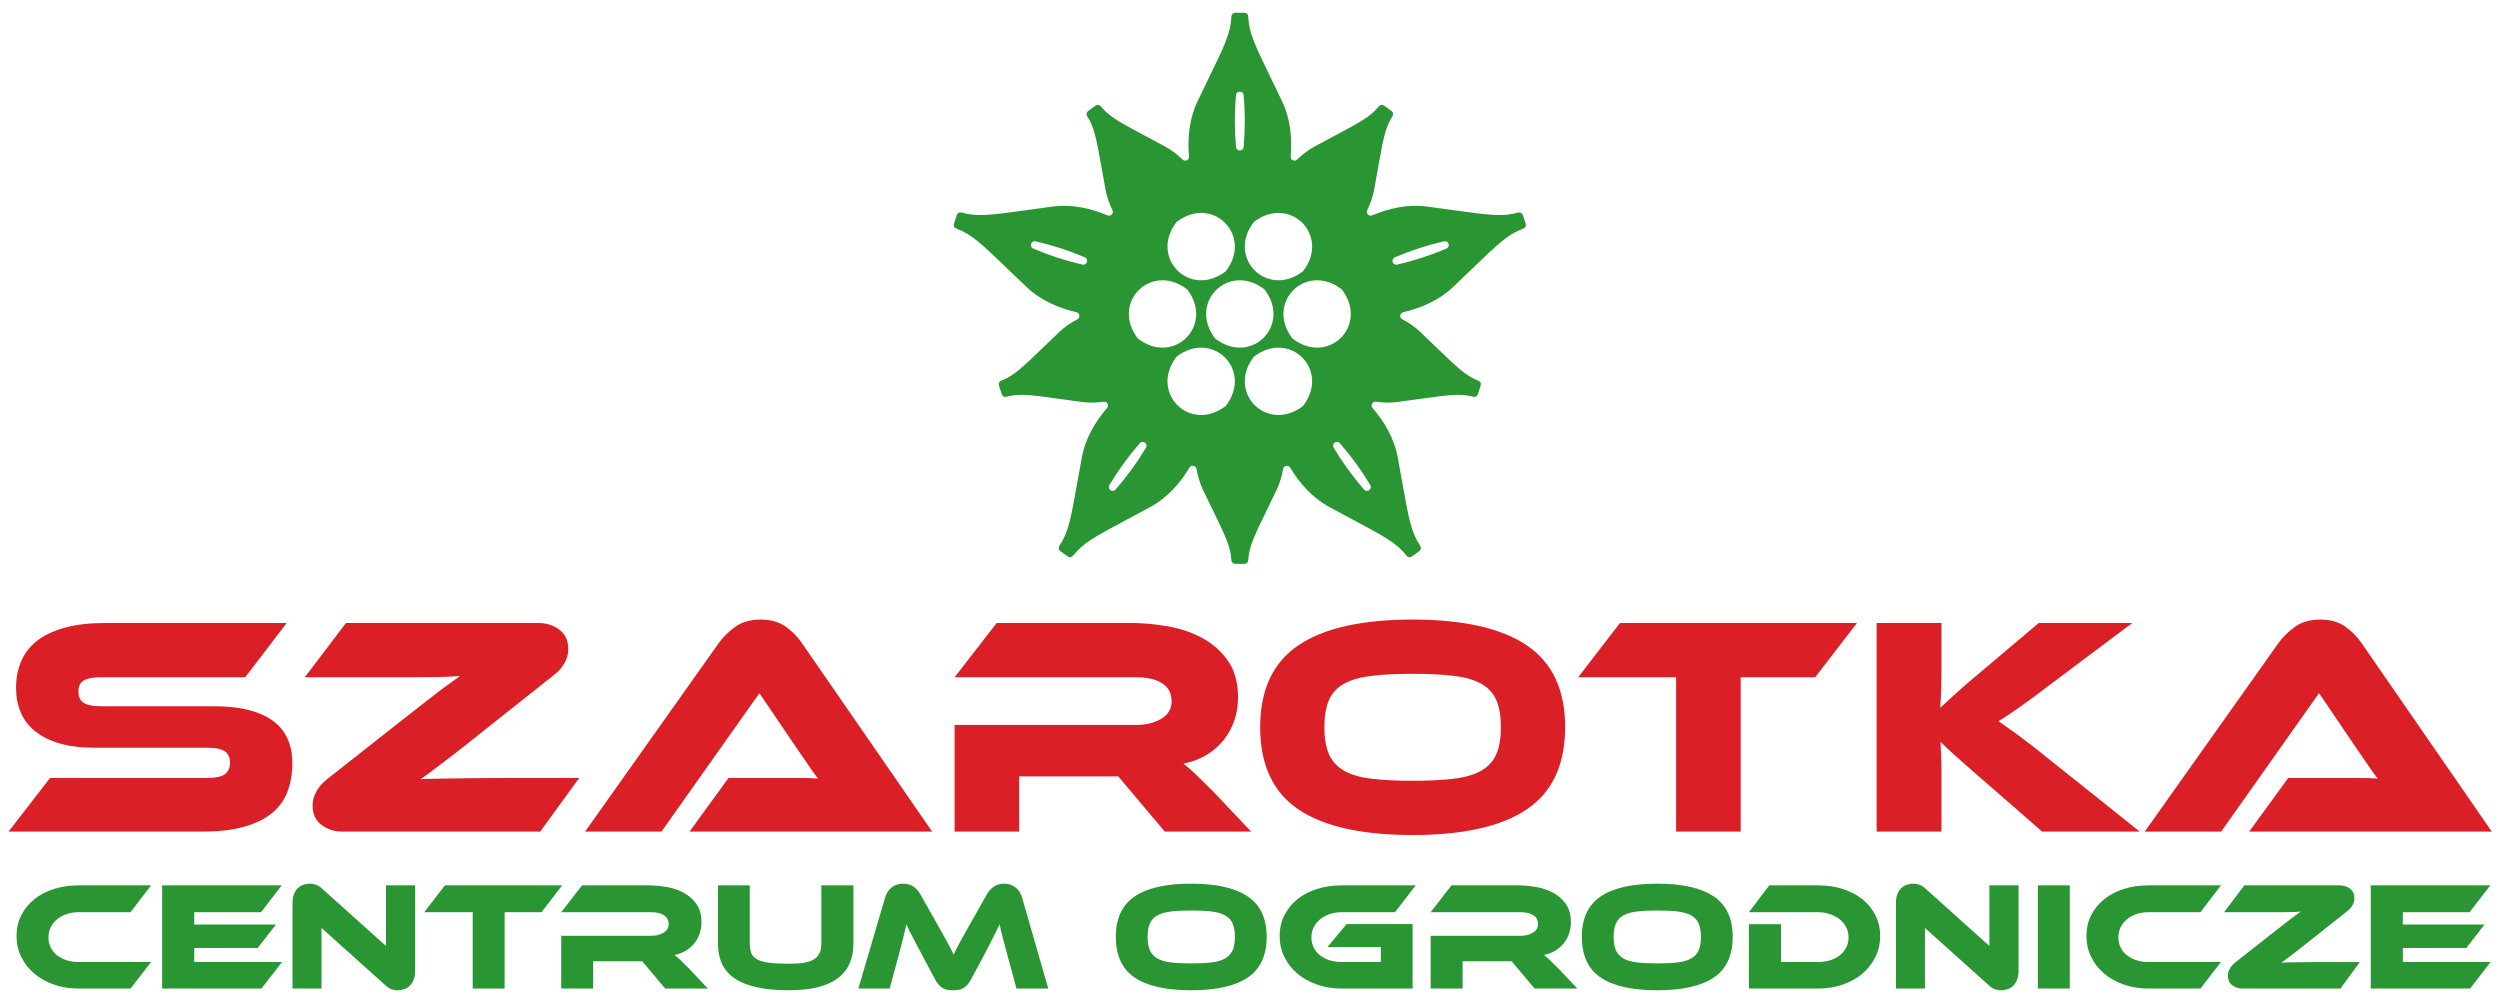 <?xml version="1.0" encoding="UTF-8" standalone="no"?>
<svg
   xmlns:dc="http://purl.org/dc/elements/1.1/"
   xmlns:cc="http://creativecommons.org/ns#"
   xmlns:rdf="http://www.w3.org/1999/02/22-rdf-syntax-ns#"
   xmlns:svg="http://www.w3.org/2000/svg"
   xmlns="http://www.w3.org/2000/svg"
   xmlns:sodipodi="http://sodipodi.sourceforge.net/DTD/sodipodi-0.dtd"
   xmlns:inkscape="http://www.inkscape.org/namespaces/inkscape"
   version="1.1"
   id="svg2"
   xml:space="preserve"
   width="238.667"
   height="94.667"
   viewBox="0 0 238.667 94.667"
   sodipodi:docname="Szarotka_Logo_RozszerzonePion.eps"><defs
     id="defs6" /><sodipodi:namedview
     pagecolor="#ffffff"
     bordercolor="#666666"
     borderopacity="1"
     objecttolerance="10"
     gridtolerance="10"
     guidetolerance="10"
     inkscape:pageopacity="0"
     inkscape:pageshadow="2"
     inkscape:window-width="640"
     inkscape:window-height="480"
     id="namedview4" /><g
     id="g10"
     inkscape:groupmode="layer"
     inkscape:label="ink_ext_XXXXXX"
     transform="matrix(1.333,0,0,-1.333,0,94.667)"><g
       id="g12"
       transform="scale(0.1)"><path
         d="m 153.301,204.379 c 18.312,0 32.23,-3.387 41.762,-10.156 9.527,-6.778 14.289,-17.012 14.289,-30.707 0,-7.594 -1.192,-14.442 -3.575,-20.547 -2.379,-6.102 -6.175,-11.239 -11.386,-15.406 -5.211,-4.168 -11.871,-7.372 -19.985,-9.602 -8.117,-2.234 -17.832,-3.352 -29.144,-3.352 H 6.141 L 35.84,153.02 H 148.832 c 5.512,0 9.531,0.855 12.063,2.566 2.527,1.715 3.796,4.504 3.796,8.375 0,3.871 -1.269,6.625 -3.796,8.262 -2.532,1.64 -6.551,2.457 -12.063,2.457 H 67.551 c -9.68,0 -18.016,1.043 -25.012,3.125 -6.996,2.086 -12.805,4.988 -17.418,8.711 -4.613,3.722 -8.039,8.226 -10.273,13.511 -2.234,5.282 -3.352,11.129 -3.352,17.528 0,7 1.23,13.363 3.688,19.093 2.457,5.735 6.254,10.61 11.391,14.629 5.137,4.02 11.758,7.145 19.871,9.375 8.117,2.235 17.828,3.352 29.145,3.352 H 205.332 L 175.633,225.148 H 72.019 c -5.363,0 -9.344,-0.746 -11.949,-2.234 -2.606,-1.488 -3.91,-4.168 -3.91,-8.039 0,-3.871 1.305,-6.586 3.91,-8.152 2.606,-1.559 6.586,-2.344 11.949,-2.344 z m 233.582,-89.77 H 245.305 c -5.805,0 -10.832,1.602 -15.075,4.801 -4.242,3.203 -6.363,7.852 -6.363,13.957 0,3.422 0.891,6.738 2.68,9.938 1.789,3.199 4.242,6.066 7.367,8.597 l 54.488,42.875 c 6.254,4.914 11.614,9.118 16.078,12.618 4.469,3.5 8.336,6.476 11.614,8.933 3.273,2.453 5.992,4.426 8.152,5.914 2.16,1.492 3.906,2.758 5.25,3.801 -2.09,-0.152 -4.508,-0.297 -7.262,-0.449 -2.754,-0.149 -6.175,-0.262 -10.273,-0.332 -4.094,-0.074 -8.895,-0.114 -14.402,-0.114 -5.508,0 -11.985,0 -19.43,0 h -59.844 l 29.477,38.856 h 137.781 c 5.805,0 10.832,-1.598 15.074,-4.801 4.242,-3.203 6.363,-7.851 6.363,-13.957 0,-3.422 -0.89,-6.738 -2.679,-9.937 -1.785,-3.2 -4.242,-5.993 -7.367,-8.375 l -55.161,-43.77 c -6.101,-4.91 -11.386,-9.082 -15.855,-12.504 -4.465,-3.422 -8.297,-6.363 -11.5,-8.82 -3.199,-2.457 -5.84,-4.43 -7.926,-5.918 -2.086,-1.488 -3.871,-2.754 -5.359,-3.797 1.785,0.148 4.801,0.262 9.043,0.336 4.242,0.074 9.121,0.148 14.629,0.223 5.508,0.074 11.386,0.148 17.64,0.226 6.254,0.07 12.282,0.11 18.09,0.11 h 54.262 z m 106.969,0 27.91,38.411 h 37.515 c 4.465,0 9.121,0 13.957,0 4.84,0 9.047,-0.153 12.618,-0.45 -2.082,2.684 -4.5,6.071 -7.258,10.164 -2.75,4.094 -5.399,7.926 -7.926,11.5 l -26.797,39.528 -70.121,-99.153 h -54.711 l 95.801,135.102 c 3.129,4.316 7.07,8.191 11.836,11.613 4.765,3.426 10.793,5.137 18.086,5.137 7,0 12.843,-1.602 17.531,-4.801 4.691,-3.199 8.672,-7.183 11.949,-11.949 l 93.344,-135.102 z m 402.179,0 h -61.855 l -33.278,39.528 h -71.011 v -39.528 h -46.223 v 76.371 h 129.965 c 7.144,0 13.176,1.493 18.09,4.469 4.91,2.977 7.367,7.071 7.367,12.281 0,5.805 -2.234,10.161 -6.699,13.063 -4.465,2.906 -10.719,4.355 -18.758,4.355 H 683.664 l 30.145,38.856 h 96.023 c 8.484,0 17.27,-0.781 26.352,-2.344 9.082,-1.562 17.343,-4.355 24.785,-8.375 7.445,-4.019 13.586,-9.453 18.426,-16.301 4.835,-6.847 7.257,-15.632 7.257,-26.351 0,-5.805 -0.894,-11.313 -2.679,-16.528 -1.789,-5.207 -4.356,-9.898 -7.707,-14.066 -3.348,-4.168 -7.442,-7.703 -12.278,-10.609 -4.84,-2.903 -10.312,-4.95 -16.418,-6.137 2.532,-1.938 5.36,-4.391 8.489,-7.371 3.125,-2.977 7.293,-7.074 12.507,-12.281 z m 115.679,151.852 c 36.32,0 63.6,-6.18 81.84,-18.535 18.24,-12.356 27.36,-31.86 27.36,-58.508 0,-26.797 -9.09,-46.375 -27.25,-58.73 -18.16,-12.356 -45.48,-18.536 -81.95,-18.536 -36.628,0 -63.983,6.18 -82.073,18.536 -18.086,12.355 -27.129,31.933 -27.129,58.73 0,26.648 9.078,46.152 27.242,58.508 18.16,12.355 45.48,18.535 81.96,18.535 z m 0,-115.453 c 11.61,0 21.43,0.484 29.47,1.453 8.04,0.965 14.55,2.867 19.54,5.695 4.99,2.828 8.6,6.735 10.83,11.723 2.24,4.988 3.35,11.5 3.35,19.539 0,8.039 -1.11,14.555 -3.35,19.539 -2.23,4.988 -5.84,8.859 -10.83,11.613 -4.99,2.754 -11.5,4.618 -19.54,5.582 -8.04,0.969 -17.86,1.453 -29.47,1.453 -11.62,0 -21.444,-0.484 -29.483,-1.453 -8.039,-0.964 -14.551,-2.828 -19.539,-5.582 -4.989,-2.754 -8.598,-6.625 -10.829,-11.613 -2.234,-4.984 -3.351,-11.5 -3.351,-19.539 0,-8.039 1.117,-14.551 3.351,-19.539 2.231,-4.988 5.84,-8.895 10.829,-11.723 4.988,-2.828 11.5,-4.73 19.539,-5.695 8.039,-0.969 17.863,-1.453 29.483,-1.453 z M 1329.92,264.004 1300,225.148 h -53.37 V 114.609 h -46.23 v 110.539 h -70.12 l 29.92,38.856 z m 202.54,-149.395 h -69.89 l -45.11,39.301 c -7.75,6.699 -13.66,11.914 -17.76,15.637 -4.09,3.719 -7.4,6.848 -9.93,9.375 0.14,-3.426 0.3,-6.957 0.44,-10.606 0.15,-3.648 0.23,-7.257 0.23,-10.828 v -42.879 h -46.45 v 149.395 h 46.45 v -34.613 c 0,-4.618 -0.08,-9.157 -0.23,-13.621 -0.14,-4.469 -0.37,-8.633 -0.67,-12.508 2.98,2.683 6.59,5.992 10.84,9.941 4.24,3.945 9.78,8.742 16.63,14.402 l 43.1,36.399 h 67 l -57.18,-42.875 c -4.91,-3.723 -9.26,-6.996 -13.06,-9.828 -3.79,-2.828 -7.18,-5.281 -10.16,-7.367 -2.98,-2.086 -5.69,-3.946 -8.15,-5.582 -2.46,-1.641 -4.88,-3.204 -7.26,-4.688 4.32,-2.98 9.53,-6.703 15.63,-11.168 6.11,-4.469 14,-10.644 23.68,-18.535 z m 78.38,0 27.92,38.411 h 37.51 c 4.47,0 9.12,0 13.96,0 4.84,0 9.04,-0.153 12.62,-0.45 -2.09,2.684 -4.51,6.071 -7.26,10.164 -2.75,4.094 -5.4,7.926 -7.93,11.5 l -26.8,39.528 -70.11,-99.153 h -54.71 l 95.8,135.102 c 3.12,4.316 7.07,8.191 11.83,11.613 4.76,3.426 10.79,5.137 18.09,5.137 7,0 12.84,-1.602 17.53,-4.801 4.69,-3.199 8.67,-7.183 11.94,-11.949 l 93.35,-135.102 h -173.74"
         style="fill:#da1f26;fill-opacity:1;fill-rule:nonzero;stroke:none"
         id="path14" /><path
         d="M 108.18,21.195 93.484,2.191 H 56.363 c -6.406,0 -12.336,0.961 -17.785,2.875 -5.453,1.914 -10.145,4.547 -14.086,7.898 -3.941,3.352 -7.035,7.328 -9.281,11.93 -2.246,4.606 -3.371,9.598 -3.371,14.973 0,5.375 1.125,10.293 3.371,14.75 2.246,4.457 5.34,8.285 9.281,11.488 3.941,3.203 8.633,5.672 14.086,7.402 5.449,1.73 11.379,2.598 17.785,2.598 H 108.18 L 93.484,56.883 H 56.363 c -3.09,0 -5.965,-0.441 -8.617,-1.328 -2.652,-0.883 -4.934,-2.117 -6.852,-3.703 -1.91,-1.578 -3.422,-3.477 -4.527,-5.688 -1.105,-2.207 -1.656,-4.641 -1.656,-7.289 0,-2.656 0.531,-5.066 1.602,-7.238 1.07,-2.176 2.578,-4.035 4.531,-5.578 1.949,-1.547 4.25,-2.746 6.902,-3.594 2.652,-0.848 5.527,-1.27 8.617,-1.27 z m 93.797,0 L 187.281,2.191 H 116.133 V 76.106 h 85.625 L 186.953,56.883 h -47.84 V 48.043 h 58.555 L 184.523,31.25 h -45.41 V 21.195 Z m 82.75,-20.219 c -1.473,0 -2.926,0.242 -4.364,0.719 -1.437,0.48 -3.039,1.566 -4.804,3.258 L 230.262,45.613 V 2.191 h -20.77 V 63.508 c 0,2.434 0.348,4.531 1.051,6.301 0.699,1.766 1.617,3.203 2.758,4.309 1.144,1.102 2.469,1.914 3.976,2.43 1.512,0.516 3.078,0.773 4.7,0.773 1.398,0 2.816,-0.238 4.25,-0.719 1.437,-0.477 3.078,-1.562 4.918,-3.258 l 45.296,-40.656 v 43.418 h 20.883 V 14.898 c 0,-2.43 -0.351,-4.531 -1.051,-6.297 C 295.574,6.832 294.652,5.379 293.512,4.238 292.367,3.094 291.023,2.266 289.477,1.75 287.934,1.234 286.348,0.977 284.727,0.977 Z M 402.609,76.106 387.805,56.883 H 361.402 V 2.191 H 338.531 V 56.883 H 303.84 l 14.805,19.223 z M 507.016,2.191 H 476.41 L 459.949,21.75 H 424.816 V 2.191 H 401.945 V 39.977 h 64.301 c 3.535,0 6.516,0.738 8.949,2.211 2.43,1.473 3.645,3.496 3.645,6.078 0,2.871 -1.106,5.024 -3.313,6.461 -2.211,1.434 -5.304,2.156 -9.281,2.156 h -64.301 l 14.914,19.223 h 47.508 c 4.199,0 8.543,-0.387 13.035,-1.16 4.493,-0.773 8.582,-2.156 12.266,-4.144 3.684,-1.988 6.723,-4.676 9.113,-8.066 2.395,-3.387 3.594,-7.731 3.594,-13.035 0,-2.871 -0.445,-5.594 -1.328,-8.176 -0.883,-2.574 -2.152,-4.898 -3.813,-6.957 -1.656,-2.066 -3.683,-3.812 -6.074,-5.25 -2.394,-1.438 -5.101,-2.449 -8.121,-3.039 1.254,-0.957 2.652,-2.172 4.199,-3.644 1.547,-1.473 3.606,-3.5 6.188,-6.078 z M 611.195,34.453 c 0,-22.316 -15.359,-33.477 -46.07,-33.477 -8.914,0 -16.57,0.699 -22.98,2.102 -6.407,1.398 -11.696,3.496 -15.856,6.297 -4.16,2.801 -7.215,6.277 -9.168,10.441 -1.953,4.16 -2.926,9.039 -2.926,14.637 v 41.652 h 22.758 V 34.453 c 0,-2.727 0.367,-5.008 1.102,-6.851 0.738,-1.84 2.117,-3.328 4.144,-4.473 2.024,-1.141 4.879,-1.953 8.563,-2.43 3.683,-0.48 8.468,-0.719 14.363,-0.719 4.418,0 8.102,0.258 11.047,0.773 2.945,0.516 5.301,1.359 7.07,2.539 1.77,1.18 3.039,2.691 3.813,4.531 0.773,1.844 1.16,4.051 1.16,6.629 v 41.652 h 22.98 z m 59.879,14.145 c 1.621,-2.875 3.039,-5.399 4.254,-7.57 1.215,-2.172 2.285,-4.105 3.203,-5.801 0.918,-1.695 1.731,-3.242 2.43,-4.637 0.699,-1.402 1.383,-2.766 2.043,-4.09 0.59,1.324 1.234,2.668 1.934,4.031 0.703,1.363 1.511,2.91 2.433,4.641 0.918,1.73 1.988,3.664 3.203,5.801 1.215,2.137 2.633,4.641 4.254,7.512 l 11.82,20.992 c 1.329,2.355 3.004,4.25 5.028,5.688 2.027,1.438 4.551,2.156 7.566,2.156 2.875,0 5.469,-0.828 7.793,-2.488 2.317,-1.656 3.992,-4.215 5.024,-7.676 L 750.73,2.191 h -22.757 l -6.961,25.742 c -1.18,4.199 -2.172,7.883 -2.985,11.051 -0.808,3.168 -1.507,6.258 -2.097,9.281 -1.254,-2.582 -2.653,-5.434 -4.2,-8.562 -1.546,-3.133 -3.574,-7.09 -6.074,-11.879 L 695.711,9.262 c -0.957,-1.84 -1.934,-3.293 -2.93,-4.363 -0.992,-1.066 -2.004,-1.895 -3.035,-2.484 -1.031,-0.59 -2.137,-0.977 -3.316,-1.16 -1.176,-0.184 -2.465,-0.277 -3.867,-0.277 -1.395,0 -2.688,0.094 -3.868,0.277 -1.175,0.184 -2.281,0.57 -3.312,1.16 -1.031,0.59 -2.043,1.418 -3.039,2.484 -0.992,1.07 -1.969,2.523 -2.926,4.363 l -9.941,18.672 c -1.329,2.508 -2.508,4.754 -3.539,6.742 -1.028,1.988 -1.969,3.773 -2.817,5.356 -0.848,1.586 -1.582,3.039 -2.211,4.363 -0.625,1.328 -1.23,2.617 -1.82,3.871 -0.59,-2.949 -1.289,-6.023 -2.102,-9.226 -0.808,-3.203 -1.765,-6.906 -2.871,-11.105 L 637.156,2.191 H 614.73 l 19.11,64.965 c 1.035,3.461 2.73,6.019 5.086,7.676 2.355,1.66 4.969,2.488 7.844,2.488 2.945,0 5.433,-0.699 7.457,-2.102 2.027,-1.399 3.699,-3.312 5.027,-5.742 z m 182.074,28.723 c 17.969,0 31.465,-3.055 40.489,-9.172 9.023,-6.113 13.535,-15.758 13.535,-28.941 0,-13.258 -4.492,-22.945 -13.477,-29.059 -8.988,-6.113 -22.504,-9.172 -40.547,-9.172 -18.121,0 -31.656,3.059 -40.605,9.172 -8.949,6.113 -13.422,15.801 -13.422,29.059 0,13.184 4.492,22.828 13.481,28.941 8.984,6.117 22.5,9.172 40.546,9.172 z m 0,-57.117 c 5.743,0 10.602,0.238 14.579,0.715 3.98,0.48 7.203,1.418 9.671,2.82 2.465,1.398 4.25,3.332 5.356,5.797 1.105,2.469 1.66,5.691 1.66,9.672 0,3.977 -0.555,7.195 -1.66,9.664 -1.106,2.465 -2.891,4.383 -5.356,5.746 -2.468,1.359 -5.691,2.281 -9.671,2.762 -3.977,0.477 -8.836,0.715 -14.579,0.715 -5.746,0 -10.609,-0.238 -14.585,-0.715 -3.977,-0.48 -7.2,-1.402 -9.668,-2.762 -2.469,-1.363 -4.254,-3.281 -5.36,-5.746 -1.101,-2.469 -1.656,-5.688 -1.656,-9.664 0,-3.98 0.555,-7.203 1.656,-9.672 1.106,-2.465 2.891,-4.399 5.36,-5.797 2.468,-1.402 5.691,-2.34 9.668,-2.82 3.976,-0.477 8.839,-0.715 14.585,-0.715 z m 111.25,28.172 h 47.282 V 2.191 h -50.707 c -6.407,0 -12.336,0.961 -17.785,2.875 -5.454,1.914 -10.145,4.547 -14.086,7.898 -3.946,3.352 -7.036,7.328 -9.282,11.93 -2.246,4.606 -3.371,9.598 -3.371,14.973 0,5.375 1.125,10.293 3.371,14.75 2.246,4.457 5.336,8.285 9.282,11.488 3.941,3.203 8.632,5.672 14.086,7.402 5.449,1.73 11.378,2.598 17.785,2.598 h 52.917 l -14.8,-19.223 h -38.117 c -3.09,0 -5.965,-0.441 -8.618,-1.328 -2.652,-0.883 -4.953,-2.137 -6.902,-3.754 -1.953,-1.621 -3.484,-3.519 -4.59,-5.691 -1.101,-2.172 -1.652,-4.586 -1.652,-7.234 0,-2.656 0.531,-5.066 1.602,-7.238 1.066,-2.176 2.574,-4.035 4.527,-5.578 1.953,-1.547 4.254,-2.746 6.906,-3.594 2.649,-0.848 5.563,-1.27 8.727,-1.27 h 27.953 V 31.91 H 950.699 Z M 1129.68,2.191 h -30.61 L 1082.61,21.75 h -35.13 V 2.191 h -22.87 V 39.977 h 64.3 c 3.54,0 6.52,0.738 8.95,2.211 2.43,1.473 3.64,3.496 3.64,6.078 0,2.871 -1.1,5.024 -3.31,6.461 -2.21,1.434 -5.3,2.156 -9.28,2.156 h -64.3 l 14.91,19.223 h 47.51 c 4.2,0 8.54,-0.387 13.04,-1.16 4.49,-0.773 8.58,-2.156 12.26,-4.144 3.69,-1.988 6.72,-4.676 9.12,-8.066 2.39,-3.387 3.59,-7.731 3.59,-13.035 0,-2.871 -0.45,-5.594 -1.33,-8.176 -0.88,-2.574 -2.16,-4.898 -3.81,-6.957 -1.66,-2.066 -3.69,-3.812 -6.08,-5.25 -2.39,-1.438 -5.1,-2.449 -8.12,-3.039 1.26,-0.957 2.66,-2.172 4.2,-3.644 1.55,-1.473 3.61,-3.5 6.19,-6.078 z m 57.23,75.129 c 17.97,0 31.47,-3.055 40.49,-9.172 9.02,-6.113 13.53,-15.758 13.53,-28.941 0,-13.258 -4.49,-22.945 -13.48,-29.059 -8.98,-6.113 -22.5,-9.172 -40.54,-9.172 -18.12,0 -31.66,3.059 -40.61,9.172 -8.94,6.113 -13.42,15.801 -13.42,29.059 0,13.184 4.5,22.828 13.48,28.941 8.98,6.117 22.5,9.172 40.55,9.172 z m 0,-57.117 c 5.74,0 10.6,0.238 14.58,0.715 3.98,0.48 7.2,1.418 9.67,2.82 2.47,1.398 4.25,3.332 5.36,5.797 1.1,2.469 1.65,5.691 1.65,9.672 0,3.977 -0.55,7.195 -1.65,9.664 -1.11,2.465 -2.89,4.383 -5.36,5.746 -2.47,1.359 -5.69,2.281 -9.67,2.762 -3.98,0.477 -8.84,0.715 -14.58,0.715 -5.75,0 -10.61,-0.238 -14.59,-0.715 -3.98,-0.48 -7.2,-1.402 -9.66,-2.762 -2.47,-1.363 -4.26,-3.281 -5.36,-5.746 -1.11,-2.469 -1.66,-5.688 -1.66,-9.664 0,-3.98 0.55,-7.203 1.66,-9.672 1.1,-2.465 2.89,-4.399 5.36,-5.797 2.46,-1.402 5.68,-2.34 9.66,-2.82 3.98,-0.477 8.84,-0.715 14.59,-0.715 z m 159.64,19.664 c 0,-5.375 -1.12,-10.367 -3.37,-14.973 -2.25,-4.601 -5.34,-8.578 -9.28,-11.93 -3.94,-3.352 -8.64,-5.984 -14.09,-7.898 -5.45,-1.914 -11.38,-2.875 -17.79,-2.875 h -49.49 V 48.266 h 22.98 V 21.195 h 26.51 c 3.18,0 6.1,0.422 8.79,1.27 2.69,0.848 4.99,2.047 6.9,3.594 1.92,1.543 3.43,3.402 4.53,5.578 1.11,2.172 1.66,4.582 1.66,7.238 0,2.574 -0.55,4.969 -1.66,7.18 -1.1,2.211 -2.65,4.106 -4.63,5.688 -2,1.586 -4.32,2.84 -6.97,3.758 -2.65,0.918 -5.52,1.383 -8.62,1.383 h -49.49 l 14.58,19.223 h 34.91 c 6.49,0 12.45,-0.887 17.9,-2.652 5.46,-1.77 10.15,-4.254 14.09,-7.457 3.94,-3.203 7.01,-7.035 9.22,-11.488 2.21,-4.457 3.32,-9.34 3.32,-14.641 z m 86.5,-38.891 c -1.47,0 -2.92,0.242 -4.36,0.719 -1.44,0.48 -3.04,1.566 -4.8,3.258 l -45.3,40.66 V 2.191 h -20.77 V 63.508 c 0,2.434 0.35,4.531 1.05,6.301 0.7,1.766 1.61,3.203 2.76,4.309 1.14,1.102 2.47,1.914 3.98,2.43 1.51,0.516 3.07,0.773 4.69,0.773 1.4,0 2.82,-0.238 4.25,-0.719 1.44,-0.477 3.08,-1.562 4.92,-3.258 l 45.3,-40.656 v 43.418 h 20.88 V 14.898 c 0,-2.43 -0.35,-4.531 -1.05,-6.297 -0.7,-1.77 -1.62,-3.223 -2.76,-4.363 -1.14,-1.145 -2.49,-1.973 -4.04,-2.488 -1.54,-0.516 -3.12,-0.773 -4.75,-0.773 z m 49.28,1.215 h -22.87 V 76.106 h 22.87 z M 1590.6,21.195 1575.91,2.191 h -37.12 c -6.41,0 -12.34,0.961 -17.79,2.875 -5.45,1.914 -10.15,4.547 -14.09,7.898 -3.94,3.352 -7.03,7.328 -9.28,11.93 -2.25,4.606 -3.37,9.598 -3.37,14.973 0,5.375 1.12,10.293 3.37,14.75 2.25,4.457 5.34,8.285 9.28,11.488 3.94,3.203 8.64,5.672 14.09,7.402 5.45,1.73 11.38,2.598 17.79,2.598 h 51.81 l -14.69,-19.223 h -37.12 c -3.1,0 -5.97,-0.441 -8.62,-1.328 -2.65,-0.883 -4.94,-2.117 -6.85,-3.703 -1.92,-1.578 -3.43,-3.477 -4.53,-5.688 -1.11,-2.207 -1.66,-4.641 -1.66,-7.289 0,-2.656 0.53,-5.066 1.6,-7.238 1.07,-2.176 2.58,-4.035 4.53,-5.578 1.95,-1.547 4.26,-2.746 6.91,-3.594 2.65,-0.848 5.52,-1.27 8.62,-1.27 z m 85.62,-19.004 h -70.04 c -2.88,0 -5.36,0.793 -7.46,2.379 -2.1,1.582 -3.15,3.883 -3.15,6.902 0,1.695 0.45,3.336 1.33,4.918 0.88,1.582 2.1,3 3.64,4.254 l 26.96,21.211 c 3.09,2.43 5.75,4.512 7.96,6.242 2.21,1.73 4.12,3.203 5.74,4.418 1.62,1.219 2.97,2.191 4.03,2.93 1.07,0.738 1.93,1.363 2.6,1.879 -1.03,-0.074 -2.23,-0.148 -3.59,-0.223 -1.36,-0.07 -3.06,-0.129 -5.08,-0.164 -2.03,-0.039 -4.41,-0.055 -7.13,-0.055 -2.73,0 -5.93,0 -9.61,0 h -29.61 l 14.58,19.223 h 68.17 c 2.87,0 5.36,-0.793 7.46,-2.379 2.1,-1.578 3.15,-3.883 3.15,-6.902 0,-1.695 -0.44,-3.332 -1.33,-4.918 -0.88,-1.582 -2.1,-2.965 -3.64,-4.145 l -27.29,-21.652 c -3.02,-2.43 -5.64,-4.492 -7.85,-6.184 -2.21,-1.695 -4.1,-3.152 -5.69,-4.367 -1.58,-1.215 -2.89,-2.191 -3.92,-2.926 -1.03,-0.734 -1.91,-1.363 -2.65,-1.879 0.88,0.074 2.37,0.129 4.47,0.164 2.1,0.039 4.51,0.074 7.24,0.113 2.72,0.035 5.63,0.07 8.73,0.109 3.09,0.035 6.07,0.055 8.95,0.055 h 26.85 z m 107.5,19.004 -14.69,-19.004 h -71.15 V 76.106 h 85.62 l -14.8,-19.223 h -47.84 V 48.043 h 58.55 L 1766.27,31.25 h -45.41 V 21.195 h 62.86"
         style="fill:#2a9533;fill-opacity:1;fill-rule:nonzero;stroke:none"
         id="path16" /><path
         d="m 1017.16,472.438 c -3.86,3.675 -8.21,6.652 -12.85,9.05 -2.26,1.168 -1.86,4.508 0.61,5.086 13.07,3.055 25.78,8.571 35.73,18.035 5.06,4.809 9.49,9.075 13.4,12.84 19.21,18.485 25.91,24.934 36.97,29.047 1.37,0.512 2.1,2.016 1.64,3.406 l -2.03,6.274 c -0.45,1.387 -1.92,2.187 -3.32,1.797 -11.37,-3.18 -20.58,-1.903 -47,1.765 -5.37,0.746 -11.46,1.59 -18.38,2.512 -13.52,1.793 -26.95,-1.16 -39.246,-6.305 -2.332,-0.976 -4.602,1.481 -3.485,3.746 2.258,4.567 3.961,9.414 4.906,14.528 1.067,5.781 1.973,10.883 2.774,15.383 3.851,21.617 5.23,29.367 10.422,37.359 0.793,1.223 0.5,2.852 -0.68,3.707 l -2.68,1.949 -2.679,1.946 c -1.18,0.855 -2.817,0.632 -3.735,-0.5 -5.996,-7.407 -12.945,-11.118 -32.308,-21.458 -4.031,-2.152 -8.602,-4.589 -13.774,-7.39 -4.632,-2.512 -8.757,-5.676 -12.437,-9.289 -1.813,-1.778 -4.86,-0.371 -4.645,2.156 1.125,13.352 -0.199,27.121 -6.117,39.496 -3.012,6.293 -5.699,11.832 -8.07,16.711 -11.649,23.992 -15.711,32.359 -16.203,44.149 -0.063,1.457 -1.27,2.605 -2.731,2.605 h -6.594 c -1.46,0 -2.671,-1.148 -2.73,-2.605 -0.492,-11.79 -4.555,-20.157 -16.203,-44.145 -2.371,-4.883 -5.059,-10.418 -8.07,-16.715 -5.918,-12.375 -7.239,-26.144 -6.114,-39.5 0.211,-2.527 -2.836,-3.93 -4.644,-2.152 -3.68,3.609 -7.813,6.777 -12.442,9.285 -5.168,2.801 -9.738,5.242 -13.773,7.391 -19.363,10.343 -26.309,14.054 -32.305,21.457 -0.918,1.132 -2.558,1.359 -3.738,0.5 l -2.68,-1.946 -2.679,-1.945 c -1.18,-0.859 -1.473,-2.484 -0.676,-3.711 5.187,-7.988 6.57,-15.742 10.418,-37.355 0.804,-4.5 1.711,-9.602 2.777,-15.387 0.941,-5.113 2.649,-9.965 4.906,-14.531 1.121,-2.27 -1.152,-4.727 -3.488,-3.746 -12.301,5.148 -25.738,8.109 -39.269,6.312 -6.918,-0.922 -13.012,-1.766 -18.391,-2.512 -26.418,-3.668 -35.625,-4.945 -46.992,-1.769 -1.407,0.394 -2.867,-0.406 -3.317,-1.793 l -1.019,-3.133 -1.02,-3.141 c -0.453,-1.39 0.274,-2.894 1.645,-3.406 11.058,-4.113 17.758,-10.562 36.961,-29.047 3.914,-3.761 8.347,-8.031 13.406,-12.84 9.957,-9.468 22.664,-14.98 35.73,-18.035 2.477,-0.578 2.872,-3.918 0.614,-5.086 -4.641,-2.398 -8.989,-5.375 -12.852,-9.05 -4.262,-4.051 -7.996,-7.649 -11.289,-10.817 -15.816,-15.226 -21.492,-20.683 -30.387,-24.098 -1.359,-0.519 -2.082,-2.015 -1.629,-3.402 l 1.024,-3.148 1.023,-3.149 c 0.446,-1.379 1.895,-2.172 3.297,-1.797 9.211,2.473 17.008,1.395 38.766,-1.629 4.527,-0.625 9.66,-1.339 15.488,-2.113 2.313,-0.305 4.617,-0.449 6.918,-0.449 2.836,0 5.656,0.219 8.445,0.629 2.512,0.371 4.161,-2.543 2.508,-4.469 -8.652,-10.082 -15.574,-21.91 -18.039,-35.281 -1.265,-6.867 -2.344,-12.926 -3.297,-18.27 -4.676,-26.254 -6.304,-35.41 -12.84,-45.238 -0.804,-1.215 -0.5,-2.852 0.68,-3.711 l 5.336,-3.875 c 1.188,-0.863 2.84,-0.637 3.75,0.512 7.328,9.246 15.531,13.625 39.047,26.18 4.789,2.554 10.215,5.457 16.351,8.777 12.012,6.508 21.149,16.808 28.075,28.219 1.316,2.168 4.609,1.511 5.023,-0.993 0.856,-5.117 2.336,-10.14 4.621,-14.925 2.535,-5.305 4.801,-9.965 6.797,-14.075 9.59,-19.75 13.031,-26.836 13.527,-36.351 0.079,-1.453 1.274,-2.602 2.731,-2.602 h 6.621 c 1.457,0 2.652,1.149 2.73,2.602 0.497,9.519 3.938,16.601 13.528,36.351 1.996,4.11 4.258,8.774 6.797,14.075 2.285,4.777 3.765,9.793 4.617,14.906 0.418,2.5 3.707,3.16 5.023,0.992 6.926,-11.402 16.059,-21.695 28.063,-28.199 6.137,-3.32 11.566,-6.223 16.351,-8.777 23.516,-12.555 31.721,-16.934 39.051,-26.18 0.91,-1.149 2.56,-1.375 3.75,-0.512 l 2.66,1.938 2.67,1.937 c 1.18,0.859 1.49,2.496 0.68,3.711 -6.53,9.828 -8.16,18.984 -12.84,45.238 -0.95,5.344 -2.03,11.403 -3.29,18.27 -2.466,13.371 -9.392,25.199 -18.044,35.281 -1.652,1.926 -0.004,4.84 2.508,4.469 2.789,-0.406 5.609,-0.629 8.449,-0.629 2.297,0 4.602,0.144 6.917,0.453 5.83,0.774 10.96,1.484 15.49,2.113 21.76,3.02 29.55,4.102 38.77,1.629 1.39,-0.379 2.84,0.418 3.29,1.797 l 1.03,3.149 1.02,3.148 c 0.45,1.387 -0.27,2.879 -1.63,3.398 -8.9,3.418 -14.57,8.875 -30.39,24.102 -3.29,3.168 -7.03,6.762 -11.29,10.813 z m -242.676,48.429 v 0 c -5.808,1.336 -11.535,2.938 -17.179,4.781 -5.649,1.832 -11.219,3.907 -16.703,6.239 -0.219,0.093 -0.438,0.187 -0.657,0.285 -3.031,1.316 -1.547,5.894 1.684,5.18 0.234,-0.051 0.465,-0.102 0.695,-0.157 5.809,-1.336 11.535,-2.937 17.184,-4.769 5.648,-1.828 11.222,-3.899 16.707,-6.231 0.25,-0.109 0.5,-0.215 0.75,-0.324 3.035,-1.324 1.547,-5.898 -1.684,-5.18 -0.265,0.055 -0.531,0.114 -0.797,0.176 z m 123.809,30.574 v 0 c 25.523,19.2 54.391,-9.671 35.195,-35.195 -0.156,-0.207 -0.343,-0.394 -0.554,-0.555 -25.52,-19.195 -54.391,9.676 -35.196,35.196 0.16,0.211 0.348,0.398 0.555,0.554 z m -13.152,89.914 v 0 c 0.019,0.239 0.043,0.473 0.066,0.708 0.32,3.292 5.129,3.292 5.449,0 0.024,-0.235 0.047,-0.469 0.067,-0.708 0.523,-5.937 0.773,-11.878 0.769,-17.816 0.012,-5.937 -0.234,-11.875 -0.758,-17.812 -0.027,-0.274 -0.05,-0.543 -0.078,-0.817 -0.32,-3.293 -5.129,-3.293 -5.449,0 -0.027,0.274 -0.051,0.543 -0.078,0.817 -0.524,5.937 -0.766,11.875 -0.758,17.812 -0.004,5.938 0.246,11.879 0.77,17.816 z M 842.93,551.441 v 0 c 25.519,19.2 54.39,-9.671 35.195,-35.195 -0.156,-0.207 -0.344,-0.394 -0.555,-0.555 -25.519,-19.195 -54.39,9.676 -35.195,35.196 0.156,0.211 0.348,0.398 0.555,0.554 z M 820.332,388.898 v 0 c -3.07,-5.113 -6.363,-10.062 -9.859,-14.863 -3.493,-4.805 -7.18,-9.461 -11.094,-13.957 -0.16,-0.18 -0.313,-0.355 -0.473,-0.535 -2.191,-2.477 -6.082,0.355 -4.406,3.203 0.121,0.203 0.238,0.406 0.359,0.613 3.071,5.114 6.356,10.063 9.848,14.868 3.484,4.808 7.176,9.468 11.086,13.964 0.184,0.207 0.363,0.411 0.543,0.614 2.195,2.476 6.086,-0.352 4.406,-3.203 -0.137,-0.235 -0.273,-0.473 -0.41,-0.704 z m -5.641,79.114 v 0 c -19.195,25.519 9.676,54.394 35.196,35.195 0.211,-0.156 0.398,-0.348 0.554,-0.559 19.2,-25.519 -9.671,-54.39 -35.195,-35.191 -0.207,0.156 -0.394,0.348 -0.555,0.555 z m 62.879,-48.797 v 0 c -25.519,-19.199 -54.39,9.676 -35.195,35.195 0.156,0.207 0.348,0.399 0.555,0.555 25.519,19.195 54.39,-9.672 35.195,-35.195 -0.156,-0.207 -0.344,-0.399 -0.555,-0.555 z m -7.515,48.797 v 0 c -19.196,25.519 9.679,54.394 35.195,35.195 0.211,-0.156 0.398,-0.348 0.555,-0.559 19.199,-25.519 -9.672,-54.39 -35.192,-35.191 -0.211,0.156 -0.398,0.348 -0.558,0.555 z m 62.879,-48.797 v 0 c -25.52,-19.199 -54.391,9.676 -35.196,35.195 0.16,0.207 0.348,0.399 0.555,0.555 25.523,19.195 54.391,-9.672 35.195,-35.195 -0.156,-0.207 -0.343,-0.399 -0.554,-0.555 z m -7.512,48.797 v 0 c -19.195,25.519 9.676,54.394 35.195,35.195 0.211,-0.156 0.395,-0.348 0.555,-0.559 19.195,-25.519 -9.676,-54.39 -35.195,-35.191 -0.207,0.156 -0.399,0.348 -0.555,0.555 z m 55.582,-104.653 v 0 c 0.121,-0.207 0.242,-0.41 0.363,-0.613 1.676,-2.848 -2.219,-5.68 -4.41,-3.203 -0.156,0.18 -0.312,0.355 -0.473,0.535 -3.91,4.496 -7.601,9.152 -11.093,13.957 -3.496,4.801 -6.786,9.75 -9.856,14.863 -0.14,0.231 -0.277,0.469 -0.414,0.704 -1.68,2.851 2.215,5.679 4.406,3.203 0.18,-0.203 0.36,-0.407 0.543,-0.614 3.91,-4.496 7.602,-9.156 11.086,-13.964 3.492,-4.805 6.782,-9.754 9.848,-14.868 z m 19.576,157.332 v 0 c -3.228,-0.718 -4.713,3.856 -1.682,5.18 0.254,0.109 0.504,0.215 0.75,0.324 5.492,2.332 11.062,4.403 16.712,6.231 5.65,1.832 11.37,3.433 17.18,4.769 0.23,0.055 0.46,0.106 0.69,0.157 3.23,0.714 4.72,-3.864 1.69,-5.18 -0.22,-0.098 -0.44,-0.192 -0.65,-0.285 -5.49,-2.332 -11.06,-4.407 -16.71,-6.239 -5.64,-1.843 -11.37,-3.445 -17.18,-4.781 -0.26,-0.062 -0.53,-0.121 -0.8,-0.176"
         style="fill:#2a9533;fill-opacity:1;fill-rule:nonzero;stroke:none"
         id="path18" /></g></g></svg>
